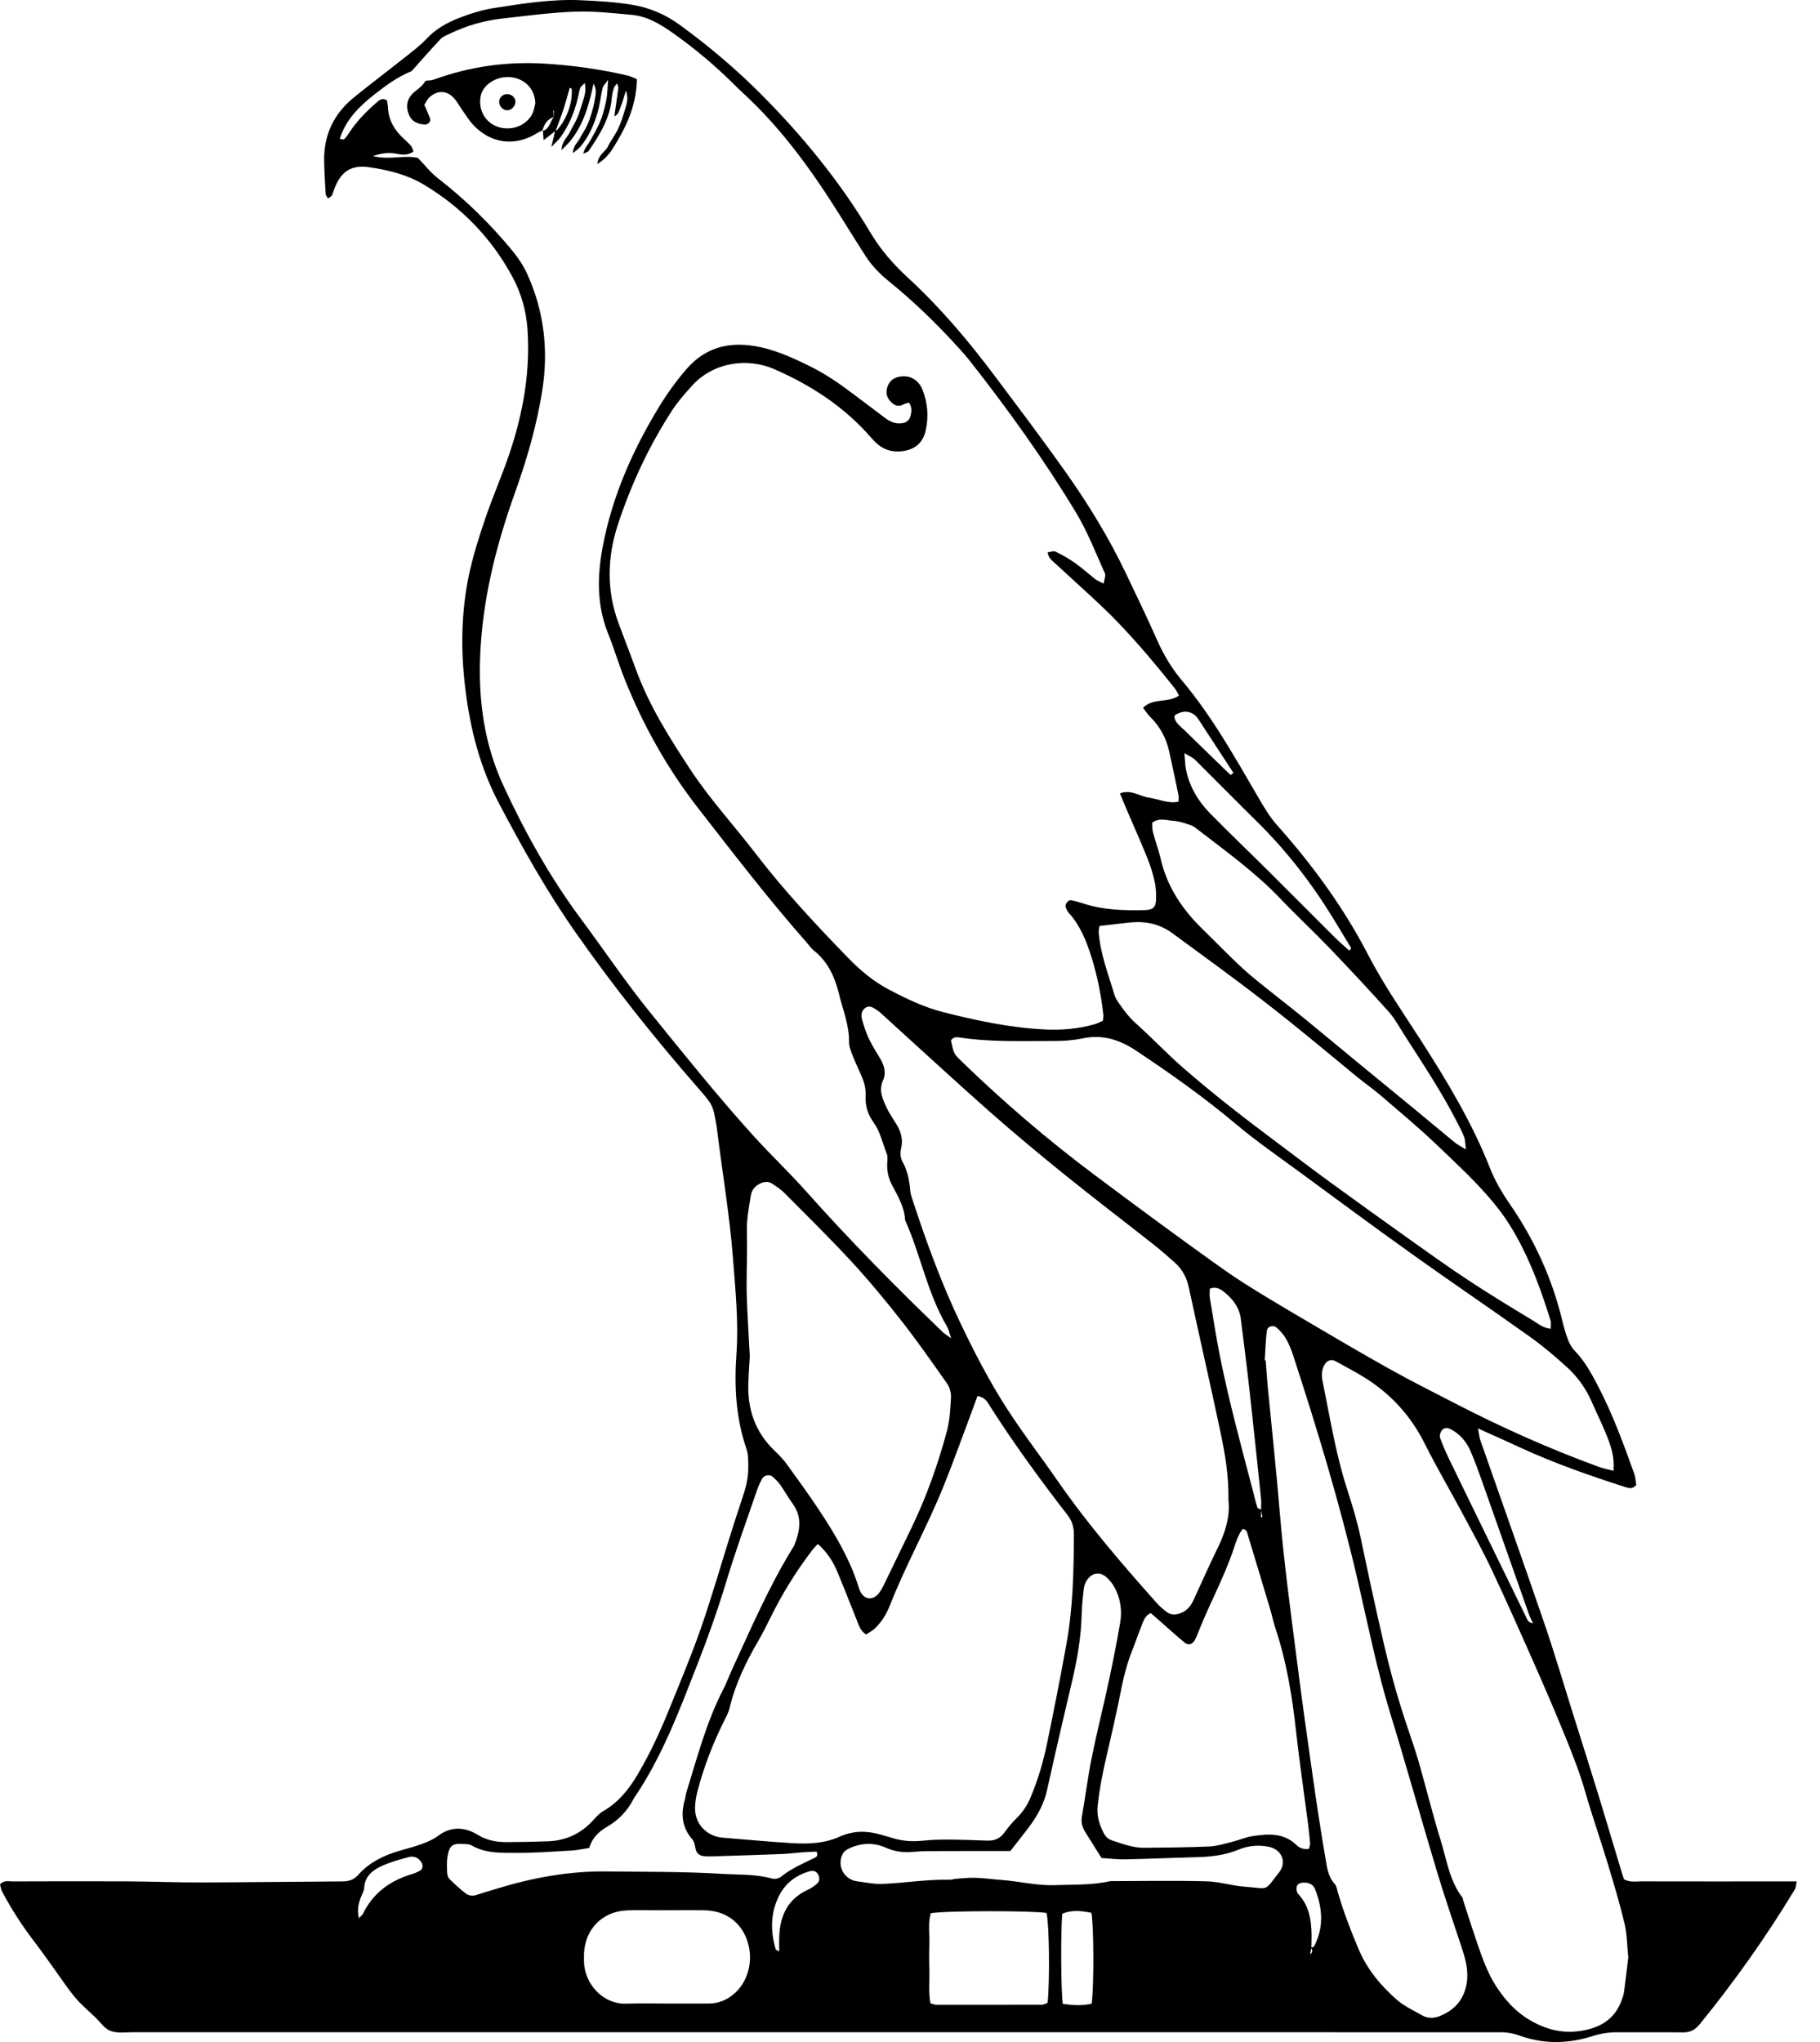 <?xml version="1.0" encoding="UTF-8"?> <svg xmlns="http://www.w3.org/2000/svg" width="74" height="83" viewBox="0 0 74 83" fill="none"> <path d="M60.094 58.059C60.141 58.3 60.15 58.428 60.19 58.542C61.053 61.006 61.929 63.464 62.775 65.933C63.193 67.145 63.554 68.379 63.939 69.603C64.284 70.701 64.634 71.797 64.972 72.897C65.303 73.977 65.622 75.058 65.949 76.138C65.974 76.222 66.005 76.303 66.03 76.383C66.266 76.52 66.515 76.467 66.755 76.469C68.616 76.474 70.476 76.471 72.337 76.471C72.556 76.471 72.778 76.471 73.055 76.471C73.022 76.613 73.022 76.723 72.973 76.802C71.815 78.719 70.521 80.542 69.108 82.279C68.924 82.505 68.723 82.61 68.429 82.608C67.543 82.596 66.657 82.608 65.771 82.603C65.415 82.601 65.077 82.654 64.732 82.764C63.757 83.074 62.771 83.09 61.798 82.743C61.521 82.643 61.246 82.598 60.955 82.603C60.733 82.608 60.512 82.603 60.29 82.603C41.997 82.603 23.702 82.603 5.409 82.601C5.099 82.601 4.763 82.652 4.49 82.547C4.246 82.454 4.068 82.179 3.861 81.981C3.591 81.722 3.297 81.479 3.057 81.192C2.747 80.82 2.481 80.411 2.196 80.017C1.923 79.642 1.66 79.262 1.378 78.896C0.891 78.264 0.466 77.595 0.089 76.893C0.04 76.802 0.028 76.69 0 76.597C0.159 76.408 0.35 76.471 0.515 76.471C2.066 76.467 3.616 76.462 5.167 76.469C6.162 76.474 7.158 76.516 8.151 76.513C10.077 76.508 12 76.481 13.926 76.471C14.187 76.469 14.388 76.406 14.567 76.203C15.022 75.69 15.619 75.406 16.267 75.219C16.565 75.133 16.866 75.056 17.155 74.949C17.381 74.865 17.614 74.769 17.803 74.625C18.337 74.221 18.899 74.256 19.417 74.573C19.801 74.809 20.193 74.876 20.615 74.874C21.168 74.87 21.723 74.862 22.275 74.841C22.995 74.816 23.604 74.541 24.096 74.009C24.229 73.865 24.364 73.706 24.532 73.611C25.15 73.256 25.572 72.722 25.924 72.128C26.423 71.288 26.831 70.405 27.197 69.502C27.647 68.395 28.111 67.292 28.503 66.166C28.945 64.893 29.316 63.594 29.722 62.307C29.869 61.843 30.02 61.38 30.174 60.918C30.307 60.517 30.426 60.114 30.424 59.687C30.421 59.423 30.438 59.141 30.354 58.901C29.918 57.64 29.85 56.348 29.943 55.033C30.034 53.748 29.904 52.468 29.806 51.188C29.671 49.421 29.372 47.675 29.155 45.917C29.151 45.873 29.144 45.828 29.137 45.786C28.988 44.898 28.978 44.905 28.379 44.217C26.616 42.198 24.949 40.105 23.408 37.908C22.233 36.234 21.242 34.462 20.291 32.66C19.526 31.212 19.125 29.657 18.925 28.039C18.729 26.465 18.743 24.899 19.072 23.348C19.237 22.572 19.482 21.809 19.738 21.056C20.037 20.177 20.415 19.324 20.711 18.445C21.268 16.797 21.571 15.102 21.445 13.353C21.391 12.619 21.191 11.917 20.841 11.264C19.992 9.686 18.787 8.443 17.26 7.52C16.57 7.102 15.796 6.909 14.998 6.795C14.29 6.692 13.87 6.972 13.609 7.636C13.569 7.739 13.544 7.848 13.492 7.946C13.469 7.993 13.401 8.016 13.336 8.065C13.294 7.991 13.243 7.939 13.241 7.883C13.215 7.44 13.189 7 13.18 6.557C13.157 5.489 13.574 4.619 14.399 3.952C15.087 3.395 15.793 2.864 16.486 2.313C16.78 2.08 17.085 1.852 17.339 1.579C17.715 1.178 18.176 0.919 18.671 0.728C19.123 0.553 19.594 0.404 20.072 0.329C21.252 0.145 22.436 -0.046 23.637 0.01C24.343 0.043 25.054 0.082 25.751 0.203C26.427 0.32 27.059 0.59 27.626 1.003C28.81 1.863 29.925 2.805 30.958 3.843C32.65 5.545 34.161 7.394 35.392 9.457C35.807 10.152 36.327 10.746 36.914 11.287C38.225 12.49 39.365 13.843 40.43 15.26C41.4 16.552 42.375 17.843 43.31 19.161C44.231 20.462 45.068 21.821 45.758 23.262C46.199 24.18 46.639 25.097 47.052 26.027C47.315 26.622 47.644 27.169 48.059 27.661C49.29 29.128 50.216 30.793 51.176 32.436C51.398 32.816 51.626 33.206 51.918 33.532C53.354 35.143 54.624 36.873 55.615 38.787C56.25 40.014 57.033 41.137 57.774 42.289C58.842 43.949 59.856 45.635 60.581 47.477C60.787 47.994 61.064 48.47 61.379 48.927C62.384 50.382 63.109 51.96 63.522 53.681C63.584 53.94 63.657 54.196 63.75 54.443C63.813 54.604 63.899 54.772 64.018 54.893C64.428 55.311 64.701 55.816 64.969 56.327C65.566 57.467 66.007 58.675 66.441 59.883C66.499 60.044 66.504 60.221 66.529 60.361C66.364 60.547 66.207 60.482 66.067 60.438C64.636 59.976 63.214 59.482 61.845 58.852C61.307 58.603 60.763 58.36 60.094 58.059ZM53.303 79.155C53.345 79.145 53.41 79.15 53.422 79.127C53.834 78.353 53.778 77.567 53.468 76.781C53.398 76.606 53.23 76.52 53.041 76.52C52.911 76.52 52.757 76.541 52.724 76.693C52.703 76.784 52.727 76.924 52.79 76.989C53.226 77.457 53.319 78.033 53.328 78.637C53.331 78.812 53.319 78.987 53.319 79.169C53.305 79.248 53.289 79.325 53.268 79.437C53.407 79.33 53.345 79.243 53.303 79.155ZM62.321 65.972C62.325 65.989 62.335 66.005 62.333 66.019C62.33 66.033 62.319 66.047 62.312 66.061C62.319 66.033 62.325 66.005 62.333 65.977C62.276 65.858 62.211 65.742 62.167 65.618C61.526 63.807 60.892 61.993 60.251 60.183C60.111 59.787 59.966 59.393 59.803 59.008C59.635 58.614 59.371 58.288 58.982 58.09C58.858 58.027 58.707 58.025 58.621 58.141C58.562 58.218 58.523 58.358 58.553 58.442C58.656 58.733 58.782 59.015 58.914 59.293C59.481 60.465 60.055 61.636 60.626 62.809C61.09 63.762 61.554 64.713 62.022 65.667C62.085 65.798 62.123 65.966 62.321 65.972ZM51.283 61.365C51.279 61.466 51.274 61.566 51.267 61.666C51.288 61.666 51.309 61.664 51.328 61.664C51.309 61.568 51.293 61.47 51.274 61.375C51.274 61.221 51.288 61.065 51.272 60.911C51.158 59.789 51.039 58.67 50.917 57.551C50.855 56.957 50.789 56.364 50.719 55.77C50.633 55.045 50.542 54.322 50.449 53.599C50.388 53.131 50.118 52.788 49.761 52.506C49.605 52.382 49.432 52.287 49.19 52.378C49.19 52.501 49.171 52.632 49.192 52.755C49.323 53.541 49.444 54.327 49.598 55.105C49.962 56.926 50.449 58.717 50.92 60.512C50.987 60.769 51.048 61.027 51.127 61.282C51.144 61.319 51.232 61.335 51.283 61.365ZM13.805 5.636C13.868 5.645 13.959 5.685 13.991 5.659C14.073 5.589 14.136 5.491 14.194 5.4C14.497 4.932 14.887 4.538 15.304 4.174C15.411 4.081 15.537 3.952 15.735 4.083C15.747 4.174 15.773 4.281 15.777 4.388C15.798 4.885 16.034 5.272 16.381 5.605C16.493 5.713 16.612 5.813 16.712 5.93C16.761 5.988 16.777 6.074 16.815 6.16C16.582 6.317 16.367 6.298 16.15 6.254C15.842 6.191 15.542 6.214 15.164 6.342C15.833 6.519 16.435 6.286 16.992 6.419C17.272 6.706 17.503 7.011 17.796 7.238C18.922 8.11 19.934 9.098 20.837 10.196C21.072 10.483 21.287 10.807 21.44 11.145C22.116 12.637 22.303 14.199 22.056 15.817C21.834 17.268 21.426 18.664 20.932 20.044C20.17 22.175 19.619 24.36 19.524 26.64C19.447 28.484 19.692 30.261 20.473 31.944C21.349 33.837 22.359 35.651 23.606 37.33C24.558 38.61 25.444 39.932 26.451 41.172C27.817 42.858 29.174 44.551 30.631 46.162C31.328 46.934 32.088 47.649 32.779 48.426C34.548 50.412 36.413 52.301 38.33 54.142C38.397 54.208 38.484 54.257 38.677 54.397C38.586 54.142 38.563 54.012 38.5 53.907C37.703 52.559 37.434 51.002 36.8 49.591C36.775 49.065 36.511 48.621 36.273 48.174C36.12 47.887 36.059 47.6 36.073 47.283C36.08 47.153 36.101 47.006 36.054 46.892C35.882 46.463 35.795 46.001 35.513 45.614C35.287 45.304 35.173 44.935 35.196 44.551C35.215 44.25 35.136 43.982 35.021 43.716C34.907 43.453 34.779 43.194 34.676 42.926C34.606 42.742 34.52 42.546 34.522 42.355C34.532 41.674 34.273 41.056 34.117 40.415C33.947 39.715 33.662 39.081 33.075 38.622C32.972 38.542 32.9 38.424 32.811 38.323C31.256 36.563 29.827 34.7 28.386 32.849C27.141 31.25 26.157 29.496 25.404 27.617C25.157 27.002 24.97 26.363 24.723 25.747C24.259 24.591 24.282 23.413 24.506 22.22C24.889 20.191 25.707 18.338 26.768 16.582C27.101 16.032 27.474 15.512 27.894 15.022C28.584 14.216 29.456 13.908 30.505 14.041C31.38 14.15 32.161 14.507 32.937 14.889C33.576 15.204 34.156 15.608 34.723 16.037C35.147 16.356 35.572 16.678 35.996 16.995C36.196 17.144 36.418 17.24 36.677 17.202C36.847 17.179 36.968 17.088 37.015 16.925C37.066 16.738 37.092 16.545 36.954 16.363C36.868 16.391 36.803 16.4 36.749 16.431C36.539 16.554 36.374 16.489 36.217 16.328C36.045 16.151 36.005 15.946 36.084 15.717C36.164 15.486 36.329 15.356 36.565 15.312C36.984 15.232 37.348 15.426 37.514 15.857C37.719 16.384 37.763 16.939 37.64 17.491C37.518 18.039 37.155 18.308 36.597 18.347C36.112 18.38 35.758 18.184 35.446 17.82C34.357 16.554 32.995 15.664 31.473 15.001C30.386 14.528 28.994 14.719 28.125 15.691C27.845 16.004 27.563 16.321 27.334 16.671C26.388 18.126 25.658 19.69 25.119 21.336C24.688 22.656 24.658 23.989 25.143 25.311C25.371 25.934 25.618 26.552 25.842 27.174C26.381 28.666 27.223 29.993 28.087 31.305C28.883 32.509 29.862 33.569 30.738 34.712C31.888 36.209 33.172 37.582 34.483 38.932C34.977 39.442 35.52 39.897 36.154 40.228C36.861 40.599 37.572 40.942 38.355 41.14C39.71 41.483 41.069 41.774 42.468 41.842C43.158 41.877 43.839 41.821 44.506 41.632C44.627 41.597 44.739 41.534 44.844 41.487C44.853 41.387 44.87 41.319 44.863 41.256C44.774 40.485 44.632 39.725 44.403 38.983C44.194 38.302 43.942 37.642 43.454 37.102C43.396 37.039 43.361 36.952 43.328 36.871C43.289 36.764 43.431 36.572 43.543 36.591C43.694 36.617 43.844 36.656 43.988 36.705C44.821 36.987 45.683 37.013 46.548 36.992C46.884 36.983 46.996 36.876 47.005 36.554C47.012 36.314 47.001 36.064 46.947 35.831C46.875 35.509 46.777 35.188 46.653 34.882C46.371 34.185 46.063 33.497 45.767 32.807C45.69 32.63 45.62 32.448 45.536 32.248C46 32.073 46.343 32.373 46.721 32.422C47.105 32.474 47.471 32.672 47.917 32.586C47.917 32.474 47.931 32.39 47.914 32.308C47.793 31.723 47.67 31.14 47.541 30.555C47.42 30 47.161 29.522 46.751 29.121C46.646 29.018 46.572 28.89 46.476 28.767C46.893 28.352 47.492 28.587 47.938 28.272C47.873 28.158 47.831 28.058 47.765 27.976C46.821 26.801 45.858 25.645 44.76 24.61C44.147 24.031 43.52 23.472 42.904 22.901C42.783 22.786 42.622 22.688 42.599 22.446C42.722 22.434 42.841 22.383 42.918 22.42C43.193 22.558 43.466 22.709 43.715 22.887C44.005 23.092 44.266 23.332 44.545 23.549C44.625 23.609 44.725 23.644 44.874 23.721C44.9 23.537 44.968 23.397 44.925 23.306C44.553 22.481 44.224 21.625 43.76 20.851C42.456 18.688 40.983 16.638 39.421 14.652C39.283 14.479 39.136 14.314 38.987 14.15C38.094 13.164 37.141 12.241 36.105 11.404C35.742 11.11 35.425 10.77 35.173 10.376C34.814 9.819 34.467 9.252 34.112 8.69C32.988 6.904 31.762 5.202 30.195 3.768C30.032 3.619 29.878 3.461 29.72 3.307C28.99 2.593 28.206 1.943 27.374 1.353C26.868 0.994 26.329 0.663 25.693 0.604C24.924 0.534 24.147 0.446 23.375 0.474C22.382 0.511 21.394 0.644 20.405 0.756C19.675 0.84 18.974 1.04 18.309 1.36C18.169 1.427 18.011 1.483 17.91 1.591C17.503 2.022 17.113 2.47 16.715 2.915L16.731 2.894C16.176 3.115 15.703 3.463 15.236 3.829C14.607 4.321 14.057 4.866 13.809 5.657C13.84 5.757 13.826 5.706 13.809 5.657C13.854 5.736 13.828 5.685 13.805 5.636ZM39.745 56.74C39.605 57.117 39.479 57.467 39.349 57.817C39.013 58.705 38.694 59.603 38.334 60.482C37.675 62.1 36.819 63.629 36.18 65.259C36.043 65.611 35.84 65.933 35.565 66.196C35.46 66.294 35.325 66.359 35.212 66.434C34.972 66.278 34.919 66.056 34.837 65.854C34.574 65.196 34.317 64.536 34.044 63.883C33.844 63.403 33.583 63.047 33.249 62.755C33.163 62.853 33.072 62.944 32.995 63.047C32.352 63.895 31.795 64.795 31.326 65.751C31.17 66.068 31.011 66.385 30.834 66.691C30.33 67.553 29.897 68.444 29.664 69.425C29.619 69.617 29.519 69.796 29.43 69.973C28.985 70.866 28.628 71.794 28.37 72.76C28.307 72.993 28.265 73.237 28.26 73.478C28.248 74.137 28.736 74.643 29.395 74.695C30.344 74.769 31.291 74.862 32.24 74.918C32.881 74.956 33.532 74.925 34.128 74.657C34.665 74.415 35.196 74.403 35.746 74.552C35.917 74.599 36.087 74.646 36.255 74.699C36.663 74.83 37.075 74.86 37.5 74.818C37.828 74.786 38.162 74.769 38.493 74.772C39.045 74.774 39.598 74.793 40.151 74.814C40.44 74.823 40.661 74.727 40.834 74.489C40.99 74.277 41.16 74.072 41.347 73.888C41.587 73.65 41.766 73.38 41.897 73.07C42.2 72.354 42.419 71.61 42.575 70.852C42.853 69.509 43.119 68.164 43.361 66.817C43.627 65.352 43.657 63.87 43.664 62.387C43.666 62.091 43.599 61.832 43.41 61.587C42.298 60.153 41.23 58.687 40.253 57.157C40.151 56.994 40.064 56.798 39.745 56.74ZM49.948 60.983C49.964 59.983 49.812 59.106 49.63 58.241C49.215 56.271 48.761 54.31 48.339 52.34C48.25 51.93 48.073 51.592 47.768 51.319C47.471 51.053 47.168 50.792 46.856 50.547C45.674 49.615 44.476 48.703 43.305 47.759C42.272 46.924 41.249 46.075 40.253 45.197C38.794 43.907 37.362 42.583 35.919 41.275C35.837 41.2 35.758 41.123 35.665 41.063C35.52 40.967 35.364 40.841 35.182 40.967C35.014 41.084 35.007 41.282 35.054 41.45C35.129 41.725 35.222 41.998 35.345 42.254C35.478 42.532 35.653 42.791 35.807 43.059C35.956 43.32 36.033 43.625 35.912 43.889C35.714 44.315 35.884 44.665 36.05 45.022C36.161 45.262 36.318 45.479 36.455 45.707C36.635 46.001 36.721 46.318 36.642 46.658C36.593 46.864 36.602 47.052 36.705 47.237C36.901 47.593 36.977 47.98 37.008 48.384C37.019 48.535 37.075 48.684 37.124 48.831C37.677 50.515 38.283 52.172 39.048 53.774C39.612 54.956 40.211 56.115 40.915 57.213C41.573 58.237 42.319 59.202 43.011 60.202C44.226 61.953 45.613 63.562 47.026 65.15C47.143 65.28 47.278 65.397 47.416 65.506C47.611 65.66 47.824 65.641 48.043 65.55C48.283 65.448 48.425 65.257 48.53 65.031C48.856 64.329 49.164 63.618 49.509 62.923C49.829 62.272 50.022 61.603 49.948 60.983ZM66.205 79.567C66.154 79.073 66.156 78.623 66.056 78.199C65.862 77.383 65.62 76.576 65.377 75.772C65.077 74.779 64.732 73.797 64.445 72.797C64.23 72.051 63.948 71.333 63.657 70.617C63.256 69.635 62.841 68.661 62.412 67.693C61.831 66.378 61.248 65.066 60.635 63.767C60.267 62.988 59.847 62.233 59.441 61.473C58.94 60.538 58.399 59.621 57.926 58.673C57.429 57.677 56.732 56.863 55.837 56.227C55.352 55.882 54.816 55.611 54.294 55.322C54.119 55.227 53.941 55.308 53.848 55.481C53.736 55.686 53.727 55.903 53.774 56.127C54.072 57.598 54.307 59.083 54.769 60.517C54.979 61.17 55.182 61.827 55.322 62.496C55.625 63.944 55.937 65.39 56.271 66.831C56.515 67.887 56.804 68.929 57.143 69.957C57.322 70.503 57.518 71.043 57.679 71.596C57.984 72.657 58.245 73.732 58.572 74.786C58.819 75.578 58.928 76.429 59.455 77.119C59.481 77.152 59.481 77.203 59.493 77.245C59.63 77.665 59.761 78.087 59.903 78.507C60.181 79.32 60.421 80.148 60.924 80.871C61.232 81.314 61.584 81.708 62.032 82.001C62.678 82.424 63.386 82.659 64.17 82.561C64.99 82.459 65.65 82.118 65.944 81.281C65.981 81.176 66.019 81.071 66.032 80.962C66.096 80.484 66.151 80.001 66.205 79.567ZM65.603 59.782C65.648 59.251 65.52 58.847 65.373 58.463C65.177 57.947 64.925 57.453 64.704 56.947C64.477 56.432 64.153 55.98 63.748 55.604C63.26 55.157 62.752 54.725 62.214 54.341C60.63 53.21 59.019 52.121 57.436 50.99C55.907 49.899 54.396 48.782 52.883 47.67C51.992 47.015 51.078 46.386 50.234 45.675C48.945 44.59 47.574 43.623 46.175 42.693C45.532 42.266 44.832 42.037 44.035 42.203C43.648 42.285 43.245 42.312 42.848 42.312C41.566 42.308 40.283 42.364 39.008 42.168C38.88 42.149 38.742 42.152 38.666 42.294C38.78 42.825 38.777 42.828 39.104 43.145C40.806 44.793 42.601 46.334 44.499 47.752C45.35 48.386 46.201 49.023 47.056 49.65C47.805 50.2 48.556 50.745 49.311 51.286C49.742 51.594 50.178 51.9 50.626 52.184C51.279 52.597 51.941 52.995 52.608 53.387C53.886 54.138 55.158 54.893 56.45 55.616C57.357 56.124 58.287 56.591 59.211 57.066C61.081 58.029 62.995 58.887 64.972 59.608C65.151 59.68 65.345 59.715 65.603 59.782ZM51.423 55.292C51.435 55.292 51.449 55.294 51.461 55.294C51.489 55.646 51.512 56.001 51.545 56.353C51.708 58.05 51.892 59.745 52.032 61.442C52.2 63.473 52.475 65.492 52.734 67.511C52.934 69.092 53.156 70.671 53.382 72.247C53.538 73.342 53.704 74.436 53.892 75.527C53.955 75.888 53.99 76.273 54.268 76.572C54.349 76.66 54.366 76.814 54.403 76.942C54.636 77.728 54.928 78.493 55.249 79.246C55.597 80.062 56.152 80.719 56.804 81.29C57.098 81.547 57.474 81.715 57.819 81.913C58.042 82.041 58.29 82.043 58.525 81.95C59.122 81.715 59.509 81.304 59.628 80.649C59.724 80.125 59.591 79.64 59.43 79.155C59.092 78.124 58.735 77.101 58.423 76.061C57.786 73.942 57.194 71.811 56.543 69.696C55.981 67.873 55.615 66.007 55.184 64.154C54.468 61.093 53.557 58.085 52.58 55.096C52.505 54.865 52.414 54.635 52.295 54.425C52.2 54.257 52.065 54.103 51.918 53.972C51.761 53.832 51.533 53.905 51.507 54.105C51.461 54.502 51.449 54.898 51.423 55.292ZM44.702 37.638C44.688 37.759 44.667 37.822 44.671 37.885C44.739 38.776 45.065 39.603 45.317 40.447C45.355 40.571 45.434 40.688 45.508 40.795C45.709 41.084 45.919 41.361 46.189 41.601C46.833 42.175 47.425 42.807 48.073 43.373C49.304 44.45 50.6 45.451 51.911 46.43C52.636 46.973 53.356 47.523 54.088 48.055C55.177 48.848 56.273 49.636 57.371 50.417C58.145 50.967 58.919 51.522 59.714 52.044C60.565 52.604 61.432 53.133 62.304 53.658C62.526 53.791 62.731 53.977 63.051 54.01C63.051 53.888 63.076 53.776 63.046 53.681C62.68 52.496 62.258 51.331 61.652 50.244C61.458 49.897 61.246 49.559 61.006 49.242C60.243 48.23 59.304 47.383 58.395 46.511C57.676 45.824 56.909 45.19 56.154 44.539C55.853 44.28 55.525 44.052 55.217 43.802C54.326 43.075 53.447 42.336 52.55 41.615C51.827 41.032 51.092 40.464 50.349 39.906C49.465 39.242 48.567 38.596 47.679 37.939C47.173 37.563 46.604 37.437 45.989 37.491C45.578 37.531 45.163 37.587 44.702 37.638ZM30.487 55.131C30.461 55.558 30.438 55.889 30.426 56.22C30.389 57.29 30.71 58.218 31.498 58.969C31.673 59.137 31.846 59.314 31.986 59.507C32.44 60.135 32.895 60.759 33.322 61.405C33.968 62.384 34.567 63.392 34.916 64.525C34.93 64.567 34.942 64.609 34.961 64.651C35.129 65.026 35.485 65.077 35.742 64.749C35.849 64.611 35.924 64.445 36.001 64.287C36.36 63.552 36.716 62.816 37.071 62.079C37.675 60.82 38.143 59.507 38.502 58.162C38.621 57.719 38.642 57.246 38.666 56.786C38.675 56.602 38.609 56.381 38.502 56.229C37.905 55.378 37.309 54.527 36.67 53.709C36.015 52.874 35.338 52.053 34.618 51.275C33.734 50.316 32.802 49.405 31.883 48.479C31.746 48.339 31.573 48.232 31.41 48.12C31.223 47.992 31.032 48.032 30.848 48.137C30.664 48.244 30.556 48.4 30.524 48.612C30.449 49.093 30.354 49.566 30.368 50.058C30.389 50.764 30.358 51.473 30.356 52.179C30.356 52.489 30.365 52.797 30.379 53.107C30.412 53.814 30.454 54.518 30.487 55.131ZM53.223 75.145C53.24 75.07 53.275 74.986 53.268 74.907C53.244 74.62 53.209 74.333 53.174 74.049C53.014 72.82 52.832 71.594 52.696 70.363C52.538 68.929 52.307 67.514 51.845 66.143C51.769 65.912 51.724 65.672 51.654 65.439C51.351 64.422 51.043 63.406 50.736 62.389C50.705 62.289 50.698 62.163 50.523 62.149C50.339 62.387 50.251 62.685 50.155 62.969C49.745 64.189 49.111 65.31 48.656 66.511C48.633 66.572 48.598 66.63 48.563 66.688C48.469 66.842 48.313 66.886 48.169 66.767C47.828 66.485 47.502 66.187 47.168 65.896C47.04 65.781 46.91 65.669 46.786 65.562C46.527 65.688 46.483 65.919 46.401 66.117C46.276 66.425 46.173 66.74 46.049 67.047C45.853 67.542 45.709 68.05 45.606 68.575C45.422 69.507 45.212 70.435 44.995 71.361C44.839 72.03 44.706 72.697 44.632 73.382C44.585 73.806 44.697 74.165 44.884 74.522C44.961 74.669 45.075 74.762 45.231 74.811C45.651 74.946 46.068 75.11 46.518 75.105C47.402 75.096 48.288 75.091 49.171 75.051C49.498 75.037 49.822 74.93 50.141 74.851C50.398 74.788 50.647 74.674 50.906 74.634C51.545 74.536 52.181 74.48 52.708 74.988C52.843 75.117 53.007 75.184 53.223 75.145ZM23.956 75.112C23.676 75.154 23.459 75.205 23.24 75.217C22.49 75.259 21.736 75.315 20.986 75.312C20.373 75.31 19.741 75.338 19.174 75.007C19.086 74.956 18.96 74.956 18.85 74.949C18.393 74.916 18.263 75.014 18.193 75.483C18.16 75.697 18.174 75.921 18.183 76.14C18.188 76.222 18.223 76.324 18.281 76.38C18.484 76.579 18.696 76.774 18.92 76.949C19.041 77.042 19.195 77.077 19.361 77.024C19.634 76.933 19.911 76.856 20.186 76.77C21.653 76.32 23.145 76.045 24.691 76.066C26.239 76.087 27.789 76.068 29.335 76.163C30.018 76.205 30.706 76.168 31.38 76.352C31.491 76.383 31.664 76.357 31.75 76.285C32.17 75.944 32.66 75.739 33.135 75.506C33.231 75.459 33.259 75.394 33.198 75.259C33.019 75.268 32.823 75.275 32.627 75.289C32.34 75.31 32.053 75.347 31.767 75.359C30.86 75.394 29.955 75.422 29.048 75.45C28.915 75.455 28.782 75.459 28.649 75.448C28.458 75.431 28.318 75.35 28.279 75.135C28.255 75.009 28.232 74.86 28.155 74.772C27.735 74.289 27.67 73.75 27.843 73.158C27.873 73.053 27.88 72.939 27.913 72.834C28.353 71.421 28.724 69.98 29.412 68.656C29.533 68.421 29.624 68.169 29.733 67.929C30.51 66.241 31.242 64.532 32.217 62.942C32.252 62.886 32.289 62.83 32.312 62.767C32.527 62.209 32.62 61.662 32.235 61.128C32.053 60.876 31.902 60.605 31.725 60.351C31.636 60.228 31.526 60.116 31.407 60.018C31.289 59.92 31.074 59.957 30.997 60.093C30.911 60.244 30.834 60.407 30.778 60.573C30.356 61.806 29.908 63.035 29.531 64.282C29.19 65.406 28.803 66.511 28.374 67.602C27.64 69.474 26.943 71.365 25.805 73.046C25.793 73.065 25.779 73.084 25.77 73.102C25.523 73.59 25.162 73.972 24.691 74.245C24.355 74.443 24.082 74.685 23.956 75.112ZM59.602 46.719C59.572 46.495 59.577 46.339 59.528 46.204C59.451 45.999 59.341 45.803 59.241 45.607C58.618 44.383 57.854 43.243 57.115 42.089C56.9 41.753 56.709 41.396 56.446 41.102C55.65 40.214 54.832 39.344 54.007 38.482C53.38 37.829 52.71 37.214 52.088 36.556C51.062 35.474 49.859 34.612 48.686 33.707C48.6 33.639 48.507 33.569 48.404 33.537C48.176 33.462 47.943 33.376 47.705 33.362C47.43 33.346 47.136 33.224 46.847 33.439C46.854 33.555 46.842 33.691 46.875 33.812C46.97 34.176 47.105 34.528 47.189 34.894C47.45 36.034 48.064 36.957 48.889 37.759C49.302 38.16 49.703 38.573 50.115 38.971C50.402 39.247 50.691 39.522 50.999 39.771C51.666 40.317 52.351 40.841 53.02 41.385C53.741 41.97 54.452 42.567 55.168 43.157C55.935 43.788 56.704 44.416 57.471 45.045C58.033 45.509 58.59 45.978 59.152 46.437C59.267 46.532 59.406 46.598 59.602 46.719ZM41.081 75.236C40.137 75.236 39.185 75.233 38.236 75.238C37.882 75.24 37.528 75.233 37.176 75.268C36.77 75.31 36.397 75.27 36.015 75.1C35.532 74.883 35.021 74.902 34.534 75.126C34.438 75.17 34.334 75.238 34.282 75.324C34.044 75.734 34.222 76.238 34.655 76.418C34.716 76.443 34.783 76.46 34.849 76.467C35.178 76.506 35.506 76.583 35.833 76.574C36.761 76.543 37.679 76.38 38.612 76.404C38.698 76.406 38.787 76.369 38.873 76.364C39.136 76.345 39.402 76.315 39.666 76.324C40.018 76.336 40.37 76.387 40.724 76.413C41.449 76.464 42.16 76.651 42.897 76.623C43.648 76.593 44.401 76.63 45.142 76.46C46.448 76.457 47.751 76.434 49.057 76.467C49.581 76.481 50.102 76.651 50.628 76.688C51.622 76.758 51.377 76.905 52.004 76.108C52.333 75.69 52.118 75.175 51.591 75.065C51.167 74.977 50.747 75.019 50.353 75.182C49.831 75.396 49.29 75.466 48.735 75.483C47.74 75.511 46.746 75.553 45.751 75.574C45.422 75.581 45.093 75.539 44.788 75.52C44.553 75.145 44.34 74.809 44.13 74.473C44.012 74.282 43.946 74.082 43.988 73.844C44.128 73.037 44.231 72.226 44.392 71.424C44.597 70.405 44.856 69.397 45.072 68.381C45.245 67.581 45.404 66.779 45.543 65.972C45.627 65.483 45.567 64.998 45.334 64.553C45.245 64.382 45.117 64.217 44.97 64.093C44.713 63.879 44.422 63.923 44.217 64.194C44.14 64.294 44.086 64.429 44.07 64.553C44.026 64.902 43.991 65.257 43.981 65.609C43.958 66.52 43.806 67.413 43.599 68.297C43.478 68.815 43.354 69.33 43.235 69.847C43.011 70.817 42.785 71.787 42.573 72.757C42.456 73.289 42.209 73.75 41.895 74.184C41.65 74.517 41.386 74.841 41.081 75.236ZM37.843 77.765C37.731 78.166 37.8 78.586 37.789 78.999C37.777 79.397 37.779 79.794 37.789 80.192C37.796 80.605 37.752 81.022 37.831 81.426C37.938 81.454 38.001 81.484 38.062 81.484C39.498 81.486 40.936 81.486 42.373 81.482C42.452 81.482 42.531 81.428 42.596 81.402C42.69 80.449 42.659 78.199 42.552 77.754C41.99 77.656 38.404 77.658 37.843 77.765ZM27.08 81.435C27.654 81.435 28.23 81.433 28.803 81.435C29.221 81.435 29.58 81.286 29.885 81.006C30.463 80.477 30.654 79.586 30.356 78.807C30.083 78.094 29.472 77.665 28.663 77.646C28.067 77.632 27.47 77.642 26.873 77.644C26.409 77.644 25.942 77.628 25.481 77.649C24.495 77.693 23.791 78.409 23.746 79.393C23.742 79.502 23.746 79.614 23.746 79.724C23.749 80.565 24.457 81.477 25.486 81.44C26.017 81.419 26.549 81.435 27.08 81.435ZM48.159 30.611C48.187 30.937 48.187 31.114 48.222 31.282C48.364 31.975 48.714 32.565 49.202 33.061C49.976 33.849 50.778 34.614 51.561 35.393C52.47 36.297 53.373 37.207 54.282 38.111C54.454 38.281 54.641 38.44 54.82 38.603C54.837 38.617 54.862 38.633 54.876 38.629C54.893 38.622 54.902 38.594 54.939 38.538C54.711 38.163 54.473 37.766 54.233 37.372C53.354 35.929 52.33 34.6 51.125 33.413C50.274 32.576 49.437 31.723 48.588 30.881C48.507 30.797 48.383 30.751 48.159 30.611ZM43.212 81.449C43.632 81.507 44.014 81.531 44.385 81.44C44.483 80.78 44.476 78.29 44.375 77.747C43.979 77.67 43.578 77.616 43.191 77.788C43.126 78.5 43.135 80.866 43.212 81.449ZM14.593 77.966C14.681 77.87 14.735 77.831 14.761 77.779C15.178 76.93 15.873 76.432 16.761 76.171C16.866 76.14 16.969 76.094 17.064 76.042C17.192 75.975 17.211 75.828 17.137 75.702C17.018 75.504 16.826 75.429 16.626 75.48C16.244 75.581 15.859 75.69 15.502 75.853C15.141 76.021 14.835 76.271 14.807 76.732C14.798 76.879 14.705 77.022 14.653 77.168C14.574 77.399 14.514 77.632 14.593 77.966ZM31.683 79.32C31.683 79.064 31.673 78.866 31.685 78.67C31.727 77.838 32.044 77.178 32.841 76.814C32.979 76.751 33.112 76.662 33.224 76.56C33.331 76.462 33.331 76.322 33.266 76.194C33.196 76.056 33.07 76.019 32.93 76.056C32.37 76.21 31.932 76.546 31.676 77.054C31.326 77.751 31.319 78.493 31.543 79.239C31.547 79.25 31.578 79.257 31.683 79.32ZM50.038 31.499C50.076 31.471 50.113 31.441 50.15 31.413C49.672 30.681 49.194 29.946 48.712 29.214C48.598 29.039 48.413 28.937 48.215 28.927C48.075 28.923 47.922 28.979 47.798 29.051C47.705 29.107 47.763 29.289 47.914 29.45C47.989 29.529 48.075 29.599 48.155 29.676C48.691 30.196 49.225 30.716 49.759 31.236C49.85 31.326 49.945 31.413 50.038 31.499Z" fill="black"></path> <path d="M24.977 4.747C25.033 4.355 25.091 3.961 25.142 3.569C25.147 3.532 25.117 3.488 25.084 3.392C25.026 3.476 24.972 3.527 24.956 3.588C24.919 3.714 24.888 3.844 24.877 3.977C24.804 4.803 24.385 5.476 23.935 6.136C23.907 6.178 23.834 6.19 23.716 6.25C23.762 6.015 23.9 5.898 23.977 5.754C24.049 5.616 24.133 5.486 24.203 5.35C24.284 5.194 24.366 5.036 24.429 4.872C24.492 4.709 24.541 4.537 24.585 4.367C24.625 4.217 24.655 4.066 24.676 3.912C24.697 3.739 24.702 3.567 24.725 3.243C24.592 3.436 24.518 3.502 24.499 3.581C24.427 3.903 24.394 4.236 24.303 4.553C24.156 5.064 23.944 5.551 23.597 5.964C23.534 6.041 23.445 6.097 23.294 6.227C23.308 5.917 23.485 5.796 23.569 5.635C23.662 5.46 23.776 5.294 23.862 5.117C23.939 4.959 23.995 4.791 24.047 4.621C24.103 4.432 24.159 4.238 24.186 4.042C24.212 3.861 24.28 3.669 24.133 3.397C23.944 4.301 23.709 5.099 23.163 5.761C23.086 5.854 22.995 5.933 22.827 6.104C22.853 5.719 23.079 5.574 23.172 5.369C23.263 5.169 23.392 4.984 23.475 4.782C23.569 4.558 23.632 4.322 23.706 4.094C23.774 3.886 23.834 3.676 23.776 3.373C23.681 3.476 23.611 3.518 23.59 3.579C23.543 3.725 23.522 3.879 23.485 4.028C23.345 4.59 23.123 5.117 22.783 5.588C22.711 5.689 22.61 5.77 22.415 5.975C22.494 5.649 22.536 5.474 22.578 5.299C22.599 5.297 22.631 5.301 22.643 5.29C23.039 4.865 23.289 4.173 23.245 3.613C23.245 3.604 23.217 3.595 23.168 3.565C23.079 3.865 23.002 4.159 22.909 4.448C22.813 4.74 22.699 5.026 22.594 5.315C22.447 5.43 22.298 5.544 22.102 5.698C22.09 5.525 22.081 5.423 22.074 5.318C22.356 5.232 22.363 4.928 22.524 4.749C22.524 4.667 22.524 4.583 22.524 4.502C22.515 4.502 22.508 4.504 22.498 4.504C22.506 4.586 22.512 4.67 22.52 4.751C22.256 4.845 22.125 5.05 22.055 5.304C21.997 5.332 21.934 5.35 21.881 5.385C20.978 5.968 19.978 5.859 19.246 5.082C19.081 4.907 18.952 4.698 18.812 4.499C18.698 4.339 18.605 4.159 18.477 4.01C18.176 3.662 17.773 3.651 17.439 3.977C17.365 4.052 17.32 4.157 17.253 4.262C17.332 4.45 17.418 4.625 17.483 4.81C17.53 4.94 17.407 5.073 17.262 5.061C16.982 5.04 16.744 4.947 16.628 4.665C16.511 4.378 16.523 4.096 16.728 3.856C16.842 3.723 16.996 3.63 17.124 3.509C17.199 3.439 17.255 3.348 17.323 3.264C17.323 3.264 17.306 3.282 17.309 3.282C17.413 3.268 17.523 3.278 17.616 3.243C19.09 2.704 20.605 2.49 22.174 2.588C23.303 2.658 24.415 2.816 25.515 3.07C25.639 3.098 25.756 3.161 25.895 3.217C25.879 4.126 25.578 4.921 25.135 5.672C24.928 6.024 24.739 6.395 24.287 6.665C24.326 6.283 24.616 6.169 24.723 5.945C24.837 5.707 25.007 5.495 25.121 5.257C25.236 5.019 25.32 4.765 25.394 4.511C25.464 4.271 25.576 4.026 25.448 3.686C25.362 3.961 25.308 4.173 25.224 4.374C25.168 4.509 25.142 4.679 24.963 4.728L24.977 4.747ZM21.766 4.199C21.748 3.616 21.344 3.205 20.787 3.14C20.246 3.077 19.698 3.387 19.561 3.837C19.547 3.879 19.542 3.924 19.535 3.968C19.454 4.504 19.754 4.998 20.26 5.162C20.82 5.341 21.44 5.092 21.662 4.583C21.72 4.443 21.741 4.287 21.766 4.199Z" fill="black"></path> <path d="M20.957 4.122C20.967 4.292 20.822 4.46 20.652 4.481C20.486 4.502 20.316 4.355 20.298 4.175C20.279 3.994 20.414 3.837 20.598 3.826C20.785 3.814 20.948 3.947 20.957 4.122Z" fill="black"></path> </svg> 